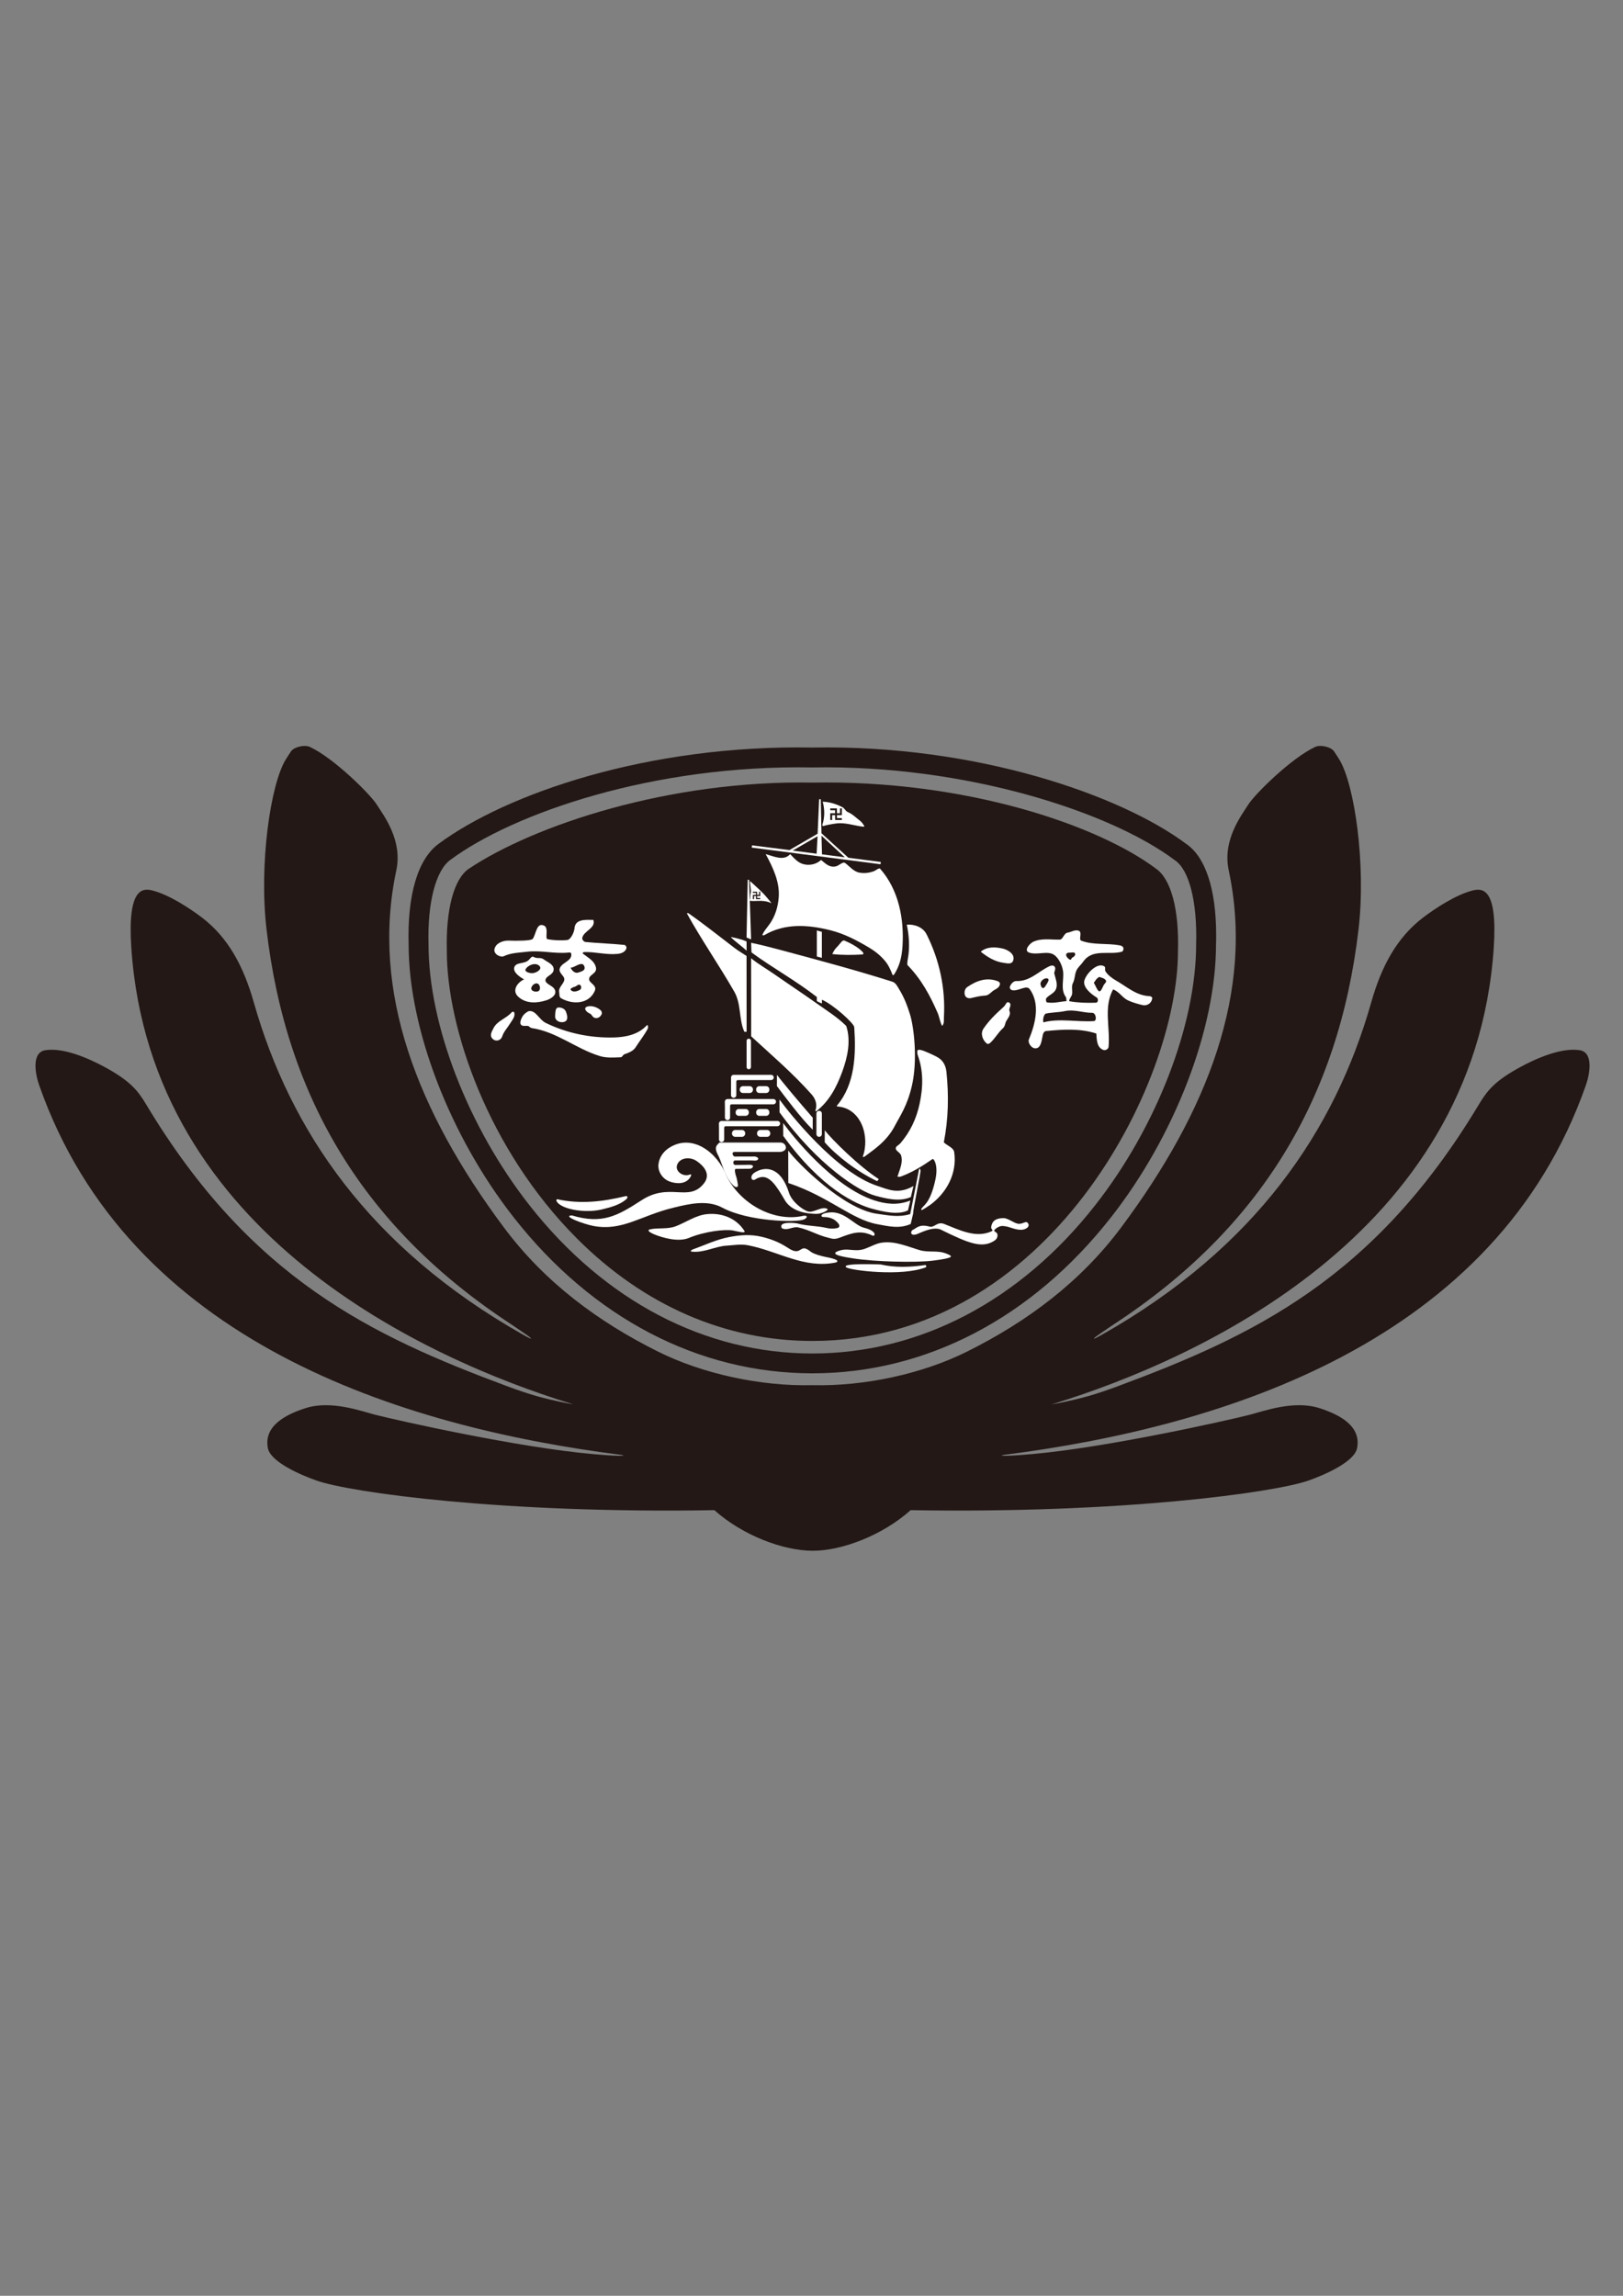 <?xml version="1.0" encoding="UTF-8"?>
<svg id="_圖層_1" data-name="圖層_1" xmlns="http://www.w3.org/2000/svg" version="1.1" viewBox="0 0 595.28 841.89">
  <rect x="0" y="0" width="595.28" height="841.89" fill="#808080" stroke="none"/>
  <!-- Generator: Adobe Illustrator 29.2.1, SVG Export Plug-In . SVG Version: 2.1.0 Build 116)  -->
  <defs>
    <style>
      .st0 {
        fill: #fff;
      }

      .st1 {
        fill: #231815;
      }

      .st2 {
        fill: #050000;
      }
    </style>
  </defs>
  <path class="st1" d="M163.9,348.85c-.44-15.29,2.59-26.61,8.07-30.28,23.78-15.89,73.36-32.56,125.97-31.58,56.33-1.03,104.76,15.61,125.98,31.51,5.57,3.74,8.6,15.06,8.13,30.35,0,48.53-47.32,142.89-134.07,142.89-31.92,0-61.75-12.97-86.3-37.51-32.84-32.84-47.79-77.61-47.79-105.37"/>
  <path class="st1" d="M298,507.96c19.14.46,40.39-4.18,56.74-12.34,22.02-10.98,41.54-25.48,56.47-45.5,31.72-42.5,48.91-86.64,39.46-130.95-2.37-11.04,4.53-19.98,7.25-24.24,2.43-3.79,15.69-16.94,24.47-21.03,1.97-.93,5.9.06,6.92,1.65.54.83,1.44,2.16,1.95,3.01,5.56,9.2,9.81,38.26,7.02,62.23-7.26,62.1-36.14,109.74-89.61,144.76-1.69,1.11-3.65,2.49-4.82,3.27-2.15,1.43-4.99,3.66.65.45,56.1-31.87,85.13-74.74,98.44-121.7,3.74-13.23,9.4-23.8,19.13-31.18,4.31-3.25,11.85-8.26,18.05-9.84,3.72-.95,9.21-.8,7.75,21.03-7.09,105.53-109.17,150.98-160.75,166.98-2.55.68-.52.24.75.06,9.12-1.86,13.71-3.16,22.27-6.33,49.53-18.42,93.9-39.37,132.17-103.09,3.16-5.28,5.91-8.82,15.46-13.98,5.56-3.02,14.86-7.16,21.63-6.1,5.19.81,3.64,8.92,2.3,12.74-33.02,94.32-132.81,125.37-213.48,135.66-1.55.14-2.1.81,10.32-.29,27.6-2.45,71.08-12.21,79.8-14.41,5.07-1.28,16.15-5.48,25.64-2.43,7.57,2.43,15.34,6.65,13.77,14.66-1,5.14-12.33,9.96-17.88,11.9-12.39,4.34-68.29,12.17-145.86,10.84-10.41,9.29-25.27,14.91-36,14.89-10.73-.03-25.59-5.6-36-14.89-77.56,1.34-133.46-6.49-145.86-10.84-5.57-1.93-16.89-6.76-17.9-11.9-1.54-8.01,6.22-12.23,13.79-14.66,9.47-3.05,20.59,1.15,25.64,2.43,8.72,2.2,52.2,11.96,79.8,14.41,12.42,1.1,11.88.44,10.33.29-80.68-10.29-180.47-41.34-213.47-135.66-1.35-3.82-2.9-11.94,2.3-12.74,6.75-1.06,16.07,3.09,21.62,6.1,9.55,5.16,12.31,8.7,15.47,13.98,38.26,63.72,82.64,84.67,132.16,103.09,8.57,3.18,13.14,4.47,22.27,6.33,1.27.18,3.3.61.75-.06-51.58-16-153.66-61.45-160.74-166.98-1.47-21.83,4.02-21.99,7.74-21.03,6.2,1.58,13.76,6.59,18.05,9.84,9.73,7.38,15.37,17.95,19.13,31.18,13.33,46.96,42.34,89.83,98.44,121.7,5.65,3.21,2.79.98.65-.45-1.17-.78-3.13-2.16-4.82-3.27-53.47-35.02-82.35-82.66-89.6-144.76-2.79-23.97,1.44-53.03,7.02-62.23.51-.85,1.41-2.18,1.95-3.01,1.03-1.59,4.94-2.58,6.92-1.65,8.78,4.09,22.03,17.24,24.46,21.03,2.72,4.26,9.61,13.2,7.25,24.24-9.46,44.31,7.74,88.45,39.46,130.95,14.92,20.02,34.47,34.53,56.48,45.5,16.35,8.16,37.6,12.8,56.73,12.34"/>
  <path class="st1" d="M297.94,274.13c60.24-1.11,113.21,17.49,137.04,35.27,7.18,4.81,11.08,16.71,11.08,33.58,0,1.06,0,2.16-.05,3.27,0,31.04-15.15,70.4-38.61,100.27-28.91,36.81-67.79,57.09-109.46,57.09s-80.54-20.27-109.45-57.09c-23.46-29.87-38.61-69.22-38.61-100.15-.52-18.18,3.35-31.27,10.92-36.88,24.79-18.4,76.84-36.47,137.14-35.36M297.94,496.34c39.39,0,76.23-19.29,103.72-54.33,22.51-28.65,37.06-66.23,37.06-95.84.43-15.43-2.55-27.19-7.8-30.71l-.09-.05-.08-.07c-23.53-17.63-76.67-34.95-132.74-33.91h-.14c-58.32-1.09-109.69,16.82-132.75,33.94-5.33,3.94-8.37,15.75-7.95,30.89,0,29.52,14.54,67.1,37.05,95.75,27.51,35.04,64.36,54.33,103.72,54.33"/>
  <path class="st2" d="M434.97,309.4s.09.08.16.12l-.17-.12h.02"/>
  <path class="st0" d="M368.7,375.43c-.14.62-.44,1.28-.78,1.57-1.94,1.73-2.92,3.84-4.85,5.53-.26.23-.8.41-1.11.17-1.67-1.36-2.41-3.75-1.26-5.46,2.15-3.18,4.64-5.51,7.44-8.04.45-.4.74-1.07,1.15-1.55.25-.26.86-.09,1.08.17.55.67-.02,1.53-.18,2.34-.09.4.24.88.23,1.34-.02,1.52-1.4,2.42-1.72,3.92"/>
  <path class="st0" d="M364.81,362.98c-1.25.66-2.06,2.03-3.41,2.1-1.83.09-3.47.51-5.3.94-.88.19-1.77-.16-2.1-.87-.52-1.1-.12-2.58.72-3.16,3.42-2.36,7.08-3.68,11.1-2.23.49.18.98.55.95,1.01-.06,1.1-1.01,1.69-1.96,2.21"/>
  <path class="st0" d="M368.04,353.07c-3.19-.44-5.88-2.12-8.32-4.06,2.2-1.93,5.43-1.79,8.11-1.15,1.9.46,4.73,2.13,3.72,4.53-.57,1.34-2.21.85-3.5.68"/>
  <path class="st0" d="M397.27,352.71c-.86,1.2-2.03,2.07-2.53,3.35-.6,1.42-.46,2.95-1.21,4.42-.65,1.24-.12,2.67-.31,4.04-.09.86-1.63,2.51-.83,2.67,2.92.52,6.36.64,9.57.51.92-.05.92-1.5.29-1.9-2.52-1.53-5.14-3.97-4.53-6.23.69-2.61,4.85-6.85,7.35-5.17.55.41,0,1.13.4,1.81.71,1.19,2.33,2.49,3.7,3.26,4.13,2.34,7.6,5.67,12.52,5.83.32,0,.91.38.91.58-.03,1.84-1.73,3.13-3.61,2.68-1.86-.45-3.58-.94-5.27-1.71-2.09-.98-3.23-3.25-5.47-4.02-3.59,6.61-.98,13.96-1.66,21.1-.06.77-1.17,1.38-1.89,1.1-2.47-.93-2.41-3.72-2.6-6.03-5.99-1.94-12.19-1.51-18.39-.92-.98.09-1.23,1.3-1.35,1.99-.37,1.9-.69,4.64-2.89,4.34-1.37-.2-2.55-2.2-2.1-3.22,2.5-6,4.14-13.16.32-18.44-1.2-1.68-3.93.7-6.26.4-.77-.1-1.29-.81-.97-1.49.43-1.04,1.37-1.94,2.33-1.9,4.93.17,8-3.48,12.1-5.43.63-.31,1.37-.41,1.83.05.8.79-.17,1.97-.03,2.6.43,1.91,1.34,3.78.65,5.65-.58,1.59-2.43,2.13-3.53,3.35-.37.41-.07,1.56.12,1.59,2.43.46,4.84-.26,7.28-.47-.18-.5-.03-1.15-.28-1.47-2.09-2.79-.6-6.52-1.04-9.56-.34-2.25-1.64-4.78-3.25-5.9-2.42-1.67-6.17.18-9.15-.84-2.15-.7.14-3.32,1.47-3.97,3.01-1.41,6.48-.73,9.7-.79,1.26-.02,1.46-2.32,2.9-2.56,1.44-.25,2.56-1.08,3.85-.79,1.87.43,0,3.3,1.18,3.74,4.44,1.67,9.29.84,14.14,1.71.68.12,1.6.57,1.26,1.68-.09.3-.31.58-.52.65-4.76,1.33-10.81-1.29-14.22,3.72M390.54,370.79c-2.18.49-6.11.51-7.15,1-.55.55-.98,1.85-.71,3.12,6.02-1.59,12.45-.04,18.58-.47,1.1-.09.77-3.04-.68-3.03-3.38.02-6.6-1.37-10.04-.62M405.31,360.57c.24-.25.52-.62.34-.97-.46-.93-1.87-1.09-2.29-1.32-.28-.15-1.28.67-1.72,1.5-.23.42-.54.4-.38.71.61,1.11,1.29,2.89,1.9,3.02.88.18,1.26-2.07,2.15-2.94M393.43,351.08c.55-.25.98-.73.92-1.2-.09-.95-1.23-.52-1.78-.54-2.89-.12-1.03,2.42.03,2.62.25.04.41-.68.83-.88M383.94,360.8c.42-.62.98-1.66.4-1.93-1.17-.54-2.9.91-2.7,2.07.07.55.49,1.52,1.01,1.39.51-.12.89-.89,1.29-1.52"/>
  <path class="st0" d="M207.36,374.54c1.17-.66.61-2.64.12-3.74-.48-1.08-2.09-1.49-2.89-1.31-.95.21-.91,1.99-.98,3.13-.12,1.89,2.29,2.75,3.75,1.92"/>
  <path class="st0" d="M194.03,370.79c-.57.07-1.98,1.14-2.46,2.07-.48.89-1.37,2.75.03,3.25.61.22,1.32-.01,2.01.11.54.12.83.7,1.38.78,9.22,1.36,16.2,7.55,24.92,10.24,2.47.78,5.16.57,7.77.46.6-.04.77-.9,1.38-1.11,1.6-.56,3.21-1.19,4.06-2.52,1.5-2.36,3.1-4.33,4.4-6.72.35-.65.11-1.8-.29-1.35-3.16,3.45-7.86,4.34-12.1,4.45-8.52.21-17.1-1.52-24.93-5.32-2.49-1.21-3.65-4.72-6.17-4.34"/>
  <path class="st0" d="M188.61,371.27c-.11-.32-.74-.28-.88-.12-2.01,2.41-5.37,3.09-6.76,5.96-.55,1.12-1.57,2.6-.29,3.84,1.2,1.16,3.01.63,3.5-.85.61-1.86,1.86-3.04,2.87-4.71.8-1.33,2.03-2.58,1.55-4.12"/>
  <path class="st0" d="M218.17,373.28c1.11.29,2.1-.41,2.5-1.37.23-.52-.05-1.14-.37-1.44-1.43-1.3-3.67-1.86-5.08-1.29-1.29.54-.24,1.96,1.18,2.53.66.27.87,1.33,1.77,1.56"/>
  <path class="st0" d="M193.31,349.01c-2.92.35-5.91.39-8.54,1.64-1.18.56-3.89-.76-3.39-2.69.54-2.2,3.25-3.11,5.25-3.03,2.67.12,8.23.09,8.75-.62,1.32-1.82,1.38-6.27,4.25-4.83,1.7.87.17,4.71,1.18,4.92,2.41.51,5.9.51,7.28.31,1.29-.19,2.52-2.88,2.62-4.27.25-3.52,4.19-3.14,6.92-3.09,1.01,3.13-3.64,3.96-4.08,6.67-.08.44.52,1.35,1.2,1.41,4.79.5,9.49.58,14.28,1.09.37.03.94.72.68,1.38-.52,1.34-2.01,1.79-3.22,1.9-4.11.42-8.14-.8-12.25-.67-.34,0-.66.41-.46.57,1.96,1.54,4.19,2.58,4.79,5.04.54,2.26-2.39,2.55-2.5,4.25-.08,1.59,3.05,2.2,2.07,4.41-2.18,4.93-8.21,5.07-12.37,2.65-.78-.46-.54-1.59-.68-2.35-.31-1.82,2.15-3.2,1.87-4.85-.18-1.06-1.94-2.11-1.72-3.42.35-1.9,2.64-2.42,3.87-3.96.57-.76.74-2.31-.31-2.19-5.34.62-10.29-.91-15.49-.27M212.21,356.61c.55-.24,1.15-.32,1.67-.69,1.21-.85.14-2.26-.2-2.35-1.46-.34-2.79,1.14-4.39,1.31.48,1.08,1.67,2.26,2.92,1.72M210.8,361.85c-.74.16-1.72.73-1.51,1.07.71,1.1,2.35.68,3.47.02.58-.32.58-1.73-.29-1.86-.57-.07-1.03.61-1.67.77"/>
  <path class="st0" d="M193.97,352.01c.55-.53,1.07-1.53,1.79-1.08,1.18.74,2.58.04,3.58.82,1.41,1.09,3.7,1.79,3.73,3.66.05,2.04-2.66,2.36-2.98,3.82-.32,1.54,2.35,2.02,3.24,3.42,1.32,2.07-1.27,3.64-2.95,4.17-3.38,1.07-7.37,1.34-10.26-1.28-2.52-2.25-.37-5.3,2.12-6.39-1.97-1.03-4.76-3.21-3.27-5.05.97-1.2,3.55-.65,4.99-2.09M195.78,356.8c1.17-.24,3.29-1.45,2-2.65-1.5-1.41-4.41-.09-5.04,1.39-.38.85,1.78,1.55,3.04,1.27M197.73,363.27c.63-.7.29-2.28-.58-2.59-.84-.31-1.92.5-2.23,1.41-.54,1.49,2.09,1.99,2.81,1.18"/>
  <line class="st0" x1="297.94" y1="387.94" x2="297.94" y2="388.86"/>
  <path class="st0" d="M282.37,338.74c2.04-3.02,2.92-6.1,3.23-9.47.51-5.73-2.09-11.15-4.77-16.06,2.81.72,6.62,2.71,8.99,0,1.58,1.63,2.95,3.37,5.36,3.8,2.21.39,4.34-.2,5.99-1.65,1.53,1.23,2.86,2.75,5.16,2.39,1.46-.21,2.75-1.95,3.65-1.27,1.7,1.27,3.12,3.18,5.34,3.54,1.7.29,3.32.09,4.91-.43.98-.32,2.18-1.48,2.58-1.02,6.88,7.79,8.84,18.51,8.2,28.49-.28,4.19-1.11,7.21-3.06,10.29-.17.29-.54.25-.57.18-.77-2.02-1.63-3.9-3.1-5.53-1.69-1.91-3.59-3.38-5.79-4.67-4.53-2.66-8.83-4.91-13.93-6.2-8.12-2.03-16.67-2.67-24.22,1.79-.18.12-.81.12-.71-.11.61-1.5,1.75-2.65,2.73-4.08"/>
  <path class="st0" d="M307.38,346.86c.77-.78,1.55-2.27,2.35-1.94,1.51.65,5,2.24,6.82,4.35.12.15.2.72-.15.74-3.72.22-7.43.27-11.15-.15.8-1.69,1.26-2.09,2.13-2.99"/>
  <path class="st0" d="M273.84,348.64c-1.63-1.56-4.56-3.65-5.78-4.98-.14-.14,3.47.57,5.76,1.58l.02,3.4Z"/>
  <path class="st0" d="M273.84,378.35s-.8.1-.86-.04c-2.06-4.7-1.04-10.08-3.67-14.67-5.7-9.93-11.81-18.63-17.33-28.61-.12-.18.37-.24.52-.14,6.11,4.28,11.11,8.33,16.98,12.79,1.72,1.28,2.64,1.73,4.34,2.88l.02,27.79Z"/>
  <path class="st0" d="M301.44,367.98c-.71-.27-1.17-.48-1.84-.88v-1.49c-8.01-6.22-16.06-10.54-23.98-16.35l-.12-3.52c3.2.63,7.71,1.79,10.87,2.65,14.42,3.87,27.21,7.28,40.93,11.61,1.26.4,1.83,1.71,2.49,2.78,1.81,2.92,2.95,5.91,3.96,9.15,1.53,4.88,2.86,17.16.68,26.37-1.73,7.39-4.34,10.93-6.32,14.74-3.13,5.93-8.47,9.11-11.08,11.15-.15.1-.4.03-.61.03,2.73-7.33-.46-17.92-9.43-18.48-.02,0-.06-.27.02-.36,6.65-7.86,6.97-18.82,6.31-28.68.03-1.33-7.72-8.35-11.85-10.08v1.36Z"/>
  <path class="st0" d="M302.51,414.48c2.37,3.15,12.48,13.2,19.81,17.91,0,0-.52.78-.62.74-7.44-3.51-15.06-9.47-19.21-14.24l.02-4.41Z"/>
  <path class="st0" d="M284.98,394.16c2.06,2.79,8.38,10.29,13.11,15.71v4.41c-4.27-4.13-10.35-12.32-13.14-16.02l.03-4.1Z"/>
  <path class="st0" d="M269.87,430.99c.4.97.89,3.72.77,3.96-.77,1.35-2.69-1.27-3.53-2.6-1.89-3.04-2.42-6.39-4.08-9.41-1-2.33-.24-2.86.83-3.96h22.38c1.1-.02,2.01.81,2.01,1.88,0,1.13-1.46,1.57-2.29,1.57-6.62,0-11.39,0-16.51,0-1.43,0-.54,1.7.03,1.69,2.07-.02,6.46-.02,7.17-.02.92,0,1.51.56,1.46.87-.06.28-.49.72-1.41.63-.52-.07-5.05-.05-7.11-.05-.83,0-.94,1.66.2,1.66,2.06,0,4.45-.07,5.14-.07.89,0,1.29.3,1.26.61-.03.31-.46.84-1.2.84-.55,0-3.07.05-5.13.05-.71,0,0,2.34,0,2.34"/>
  <path class="st0" d="M340.85,442.04c-.89.64-1.69,1.14-2.62,1.66-.16.11-.4-.07-.35-.18.41-1.55,3.15-1.43,5.2-10.94,1.15-5.31-.61-7.85-1.07-7.53-3.79,2.62-7.37,4.82-11.52,6.37-.4.15-1.37.24-1.29-.06.77-2.48,2.03-4.88,1.33-7.55-.34-1.31-2.26-1.74-1.95-2.95.14-.59,1.15-1,1.66-1.6,3.66-4.31,5.87-9.01,7.06-14.54,1.29-6.04,1.43-11.97-.69-17.79-.23-.64-.32-1.82.18-1.94.91-.23,3.33.88,5.48,1.89,1.37.65,2.72,1.3,3.65,2.69.74,1.06,1.07,2.23,1.2,3.41.91,8.72.74,17.37-.95,25.92,1.29,1.3,3.58,1.9,3.82,3.68,1.07,7.6-2.62,14.85-9.15,19.51"/>
  <path class="st0" d="M343.83,371.28c-2.75-6.33-5.97-12.24-10.95-17.34-.21-.22-.06-1.5.11-2.39.75-4.13.45-8.5-.4-12.48,2.84-.17,5.93.91,7.26,3.56,4.76,9.47,6.97,19.89,6.36,30.37-.06,1.01.21,2.31-.67,3.22-.83-1.56-.98-3.32-1.7-4.94"/>
  <path class="st0" d="M275.49,351.4c2.29,1.94,6.08,4.14,8.57,5.9,5.37,3.74,10.04,6.81,15.38,10.59,3.91,2.79,7.64,5.07,10.93,8.33,1.83,5.43.47,11.57-1.48,16.86-2,5.4-4.63,10.65-9.46,14.4-.16.14-.4-.08-.37-.17.8-2.21.09-4.31-1.38-5.98-6.71-7.58-14.89-14.61-22.17-21.3l-.03-28.62Z"/>
  <polygon class="st0" points="273.82 343.8 274.25 322.63 274.74 322.63 275.49 344.48 273.82 343.8"/>
  <polygon class="st0" points="301.44 351.25 301.44 341.71 299.6 341.21 299.6 350.76 301.44 351.25"/>
  <path class="st0" d="M274.63,392.11c-.45,0-.8-.37-.8-.8v-9.62c0-.44.35-.8.8-.8s.8.36.8.8v9.62c0,.43-.35.8-.8.8"/>
  <path class="st0" d="M300.44,416.89c.55,0,1-.45,1-1.01v-7.53c0-.56-.44-1-1-1s-1,.44-1,1v7.53c0,.56.44,1.01,1,1.01"/>
  <path class="st0" d="M289.56,311.73l10.33-6,.55-12.65h.6l.26,12.48,9.86,8.99,11.9,1.54-.11.84-47.24-6.11.12-.82,13.72,1.73ZM299.52,313.05l.34-6.4-9.13,5.27,8.8,1.14ZM301.5,313.3l8.35,1.08-8.54-7.91.18,6.83Z"/>
  <path class="st0" d="M270.06,397.17v4.44c0,.53-.43.96-.97.96s-.96-.43-.96-.96v-6.49c0-.53.43-.96.95-.96h13.74c.54,0,.97.43.97.96s-.43.95-.97.95h-12.05c-.83,0-.7.51-.7,1.1"/>
  <path class="st0" d="M267.78,406.05v3.78c0,.53-.43.95-.95.95s-.95-.42-.95-.95v-3.78l-.03-2.06c0-.53.44-.96.98-.96h16.83c.52,0,.97.43.97.96s-.45.97-.97.97h-15.17c-.83,0-.71.5-.71,1.09"/>
  <path class="st0" d="M265.61,414.09v3.75c0,.53-.43.97-.95.97s-.95-.44-.95-.97v-3.75l-.03-2.07c0-.53.45-.95.98-.95h20.51c.52,0,.96.42.96.95s-.44.97-.96.97h-18.84c-.83,0-.72.5-.72,1.1"/>
  <path class="st0" d="M274.97,400.82c.66,0,1.2-.54,1.2-1.2v-.13c0-.65-.54-1.19-1.2-1.19h-2.47c-.66,0-1.18.54-1.18,1.19v.13c0,.66.52,1.2,1.18,1.2h2.47Z"/>
  <path class="st0" d="M281,400.82c.66,0,1.18-.54,1.18-1.2v-.13c0-.65-.52-1.19-1.18-1.19h-2.49c-.66,0-1.18.54-1.18,1.19v.13c0,.66.52,1.2,1.18,1.2h2.49Z"/>
  <path class="st0" d="M271,406.68h2.47c.66,0,1.19.53,1.19,1.19v.13c0,.66-.53,1.19-1.19,1.19h-2.47c-.66,0-1.19-.53-1.19-1.19v-.13c0-.66.53-1.19,1.19-1.19Z"/>
  <path class="st0" d="M278.52,406.68h2.47c.66,0,1.19.53,1.19,1.19v.13c0,.66-.53,1.19-1.19,1.19h-2.47c-.66,0-1.19-.53-1.19-1.19v-.13c0-.66.53-1.19,1.19-1.19Z"/>
  <path class="st0" d="M272.12,416.89c.68,0,1.2-.54,1.2-1.19v-.14c0-.65-.52-1.18-1.2-1.18h-2.46c-.64,0-1.19.53-1.19,1.18v.14c0,.65.55,1.19,1.19,1.19h2.46Z"/>
  <path class="st0" d="M281.34,416.89c.66,0,1.18-.54,1.18-1.19v-.14c0-.65-.52-1.18-1.18-1.18h-2.47c-.68,0-1.2.53-1.2,1.18v.14c0,.65.52,1.19,1.2,1.19h2.47Z"/>
  <path class="st0" d="M285.89,403.2c3.42,4.7,20.76,26.75,35.91,31.68,3.93,1.28,7.62,3.26,13.23.05l-.95,4.04c-4.18,1.85-9.12.55-13.05-.49-5.99-1.59-21.09-11.22-35.11-30.58l-.03-4.7Z"/>
  <path class="st0" d="M287.25,411.86c3.44,4.68,18.25,23.39,33.42,28.33,3.92,1.27,8.48,1.97,13.22.05l-.86,3.61c-3.62,1.82-9.15.47-13.05-.57-5.99-1.59-18.67-7.36-32.7-26.73l-.03-4.69Z"/>
  <path class="st0" d="M333.83,445.22c-4.33,1.34-8.41.37-12.17-.12-12.08-1.59-29.13-18.5-32.56-23.19l.03,11.91c14.98,5,23.27,13.46,32.76,15.13,3.99.72,7.95,1.76,12.13-.1l.95-4.03c-.39.16,3.01-15.78,2.63-15.66,0,0-.35-1.47-.61.12-.28,1.6-3.15,15.95-3.15,15.95"/>
  <path class="st0" d="M294.81,447.22c1.57-.7,1.41-1.71-.29-1.34-10.78,2.37-23.11-4.41-28.16-14.89-3.09-8.08-12.4-15.69-21.06-9.99-2.19,1.45-3.55,3.65-3.79,5.99-.28,2.57,1.41,5.3,4.11,6.29,2.65.97,6.08.99,7.61-1.67.29-.51.55-1.18-.28-.87-2.39.91-5.25-1.13-4.67-3.34.8-2.88,4.7-3.37,7.26-1.63,2.62,1.78,5.27,4.84,2.66,8.17-5.59,7.13-12.56-.57-22.98,6.25-8.9,5.8-14.47,8.79-25.45,5.52-3.88.11,4.34,3.21,7.94,3.87,10.62,1.95,17.16-3.76,29.28-6.71,5.94-1.45,12.48-2.96,17.96,0,9.59,5.13,27.31,5.46,29.86,4.33"/>
  <path class="st0" d="M301.84,446.29c2.43,0,4.16.57,5.62,2.34.8.98.2,1.59-.28,1.7-1.32.28-2.67.3-3.97-.02-3.69-.85-7.41-.68-10.94-1.7,0,0-7.09-1.01-5.48,1.8,2.07,1.02,3.95-.75,6.03-.3,3.99.87,7.18,2.91,11.08,3.81,1.26.28,2.03.71,4.02-.03,4.56-1.72,7.69-2.93,12.16-.76.83.41,1.93-1.63-3.22-2.92-3.47-.85-7.08-6.13-12.59-5.6-3.78.35-3.13,1.67-2.43,1.67"/>
  <path class="st0" d="M303.43,443.3c-2.12-1.11-5.13,1.71-7.26.9-2.15-.81-5.79-3.67-6.77-6.76-3.07-9.76-8.8-9.83-12.56-7.49-1.75,1.09-1.32,2.5-.8,2.68.92.32.83-.37,2.62-.87,3.49-.97,6.06,2.95,9.2,8.36,1.93,3.29,6.27,5.06,11.91,5.01,1.69-.09,4.47-1.42,3.65-1.83"/>
  <path class="st0" d="M252.68,453.96c-4.18,1.75-10.29-.42-11.65-.9-3.76-1.34-3.39-2.05-2.7-2.23,3.12-.7,6.47.05,9.58-1.17,3.64-1.41,7.23-3.94,11.11-4.39,5.48-.65,11.01,1.34,14.03,6.15.6,1.08-2.98.02-4.37-.21-2.83-.48-10.21.34-16,2.75"/>
  <path class="st0" d="M220.84,443.48c-5.28,1.31-12.1.36-15.07-1.47-.71-.44-1.35-.87-1.66-1.65-.15-.3.09-.62.28-.59,8.47,1.88,16.75.87,24.81-1.07.8-.31,1.53.25.28,1.27-2.49,2-5.53,2.73-8.63,3.51"/>
  <path class="st0" d="M266.68,456.78c-4.36.22-8.13,2.59-12.68,2.23-1.38-.1-.09-.75,0-.79,4.48-1.61,8.63-3.65,13.4-4.57,4.04-.78,7.92-1.07,11.97-.11,3.33.81,6.19,1.88,9.17,3.78,1.38.88,3.04,2.01,4.5,1.27.81-.41,1.52-1.07,2.41-.73,2.12.78,1.18,1.54,6.08,2.78,1.72.44,3.27.58,4.94,1.26,1.44.61.12,1.07.03,1.08-11.65,2.32-21-4.15-32.1-6.32-2.72-.54-5.14-.03-7.72.12"/>
  <path class="st0" d="M322.95,463.68c5.37,1.24,10.85,1.02,16.41.22.44-.06.38.77.28.81-8.9,3.5-27.6,1.16-29.2.06-2.5-1.71,12.51-1.08,12.51-1.08"/>
  <path class="st0" d="M312.89,461.46c-2.69-.43-8.57-1.3-5.87-2.52,3.87-1.71,6.27.44,10.29-1.03,2.12-.77,4.15-2,6.33-2.25,4.76-.58,9.12,1.43,13.69,2.78,3.47,1.01,6.42-.12,9.95,1.34,2.12.88,3.1,1.46-4.96,2.49-6.68.85-21.76.4-29.43-.81"/>
  <path class="st0" d="M345.19,450.96c-2.98-1.46-8.03,1.4-9.15,1.7-2.41.65-2.03-1.29-1.26-1.64,1.47-.68,2.36-2.24,6.16-1.21,1.8.48,2.78-1.99,5.39-.96,5.53,2.17,11.42,5.23,17.1,2.79,1.38-.61-.09-.64.12-1.8.34-1.96,1.5-3.11,4.45-3.15,1.66-.02,3.64,1.69,5.25,2.04,1.81.38,2.98-1.27,3.76-.2.93,1.27-.69,2.34-2.23,2.43-2.84.14-4.7-1.44-7.31-1.37-.86.02-1.9.61-2.58,1.27-.78.75.71.93.89,1.58.31,1.11-.23,2.02-1.08,2.55-4.54,2.94-9.49.91-19.53-4.02"/>
  <path class="st0" d="M306.01,302.06c-1.41.26-2.7.43-4.08.87-.06.02-.37-.28-.34-.36.95-2.86.92-5.79.16-8.59,2.52.11,4.94.83,7.23,2.03.88.45,1.12,1.44,2,1.8,1.77.74,2.98,2.06,4.51,3.22.66.51,1,1.1,1.46,1.77.12.18-.06.38-.2.37-3.59-.35-6.89-1.81-10.73-1.09"/>
  <path class="st0" d="M274.94,330.25c.37-.46.17-2.16.4-2.73.37-.92-.55-4.28-.15-4.36,1.81,1.73,4.27,3.78,5.9,5.75.49.61,2.21,2.5,1.69,2.25-3.09-1.48-6.36-.37-7.83-.91"/>
  <polygon class="st1" points="306.96 296.45 304.51 296.45 304.51 297.13 306.29 297.13 306.29 298.23 304.51 298.23 304.51 300.71 305.21 300.71 305.21 298.92 306.29 298.92 306.32 300.71 308.77 300.71 308.77 300 306.98 300 306.98 298.92 306.98 298.92 308.77 298.92 308.77 296.45 308.09 296.45 308.09 298.23 306.98 298.23 306.98 298.23 306.96 296.45"/>
  <polygon class="st1" points="277.7 327 276.12 327 276.12 327.45 277.27 327.45 277.27 328.15 276.12 328.16 276.12 329.74 276.58 329.74 276.58 328.6 277.27 328.6 277.27 329.74 278.84 329.74 278.84 329.29 277.7 329.29 277.7 328.6 277.7 328.6 278.85 328.6 278.85 327.01 278.41 327.01 278.41 328.15 277.7 328.15 277.7 327"/>
</svg>